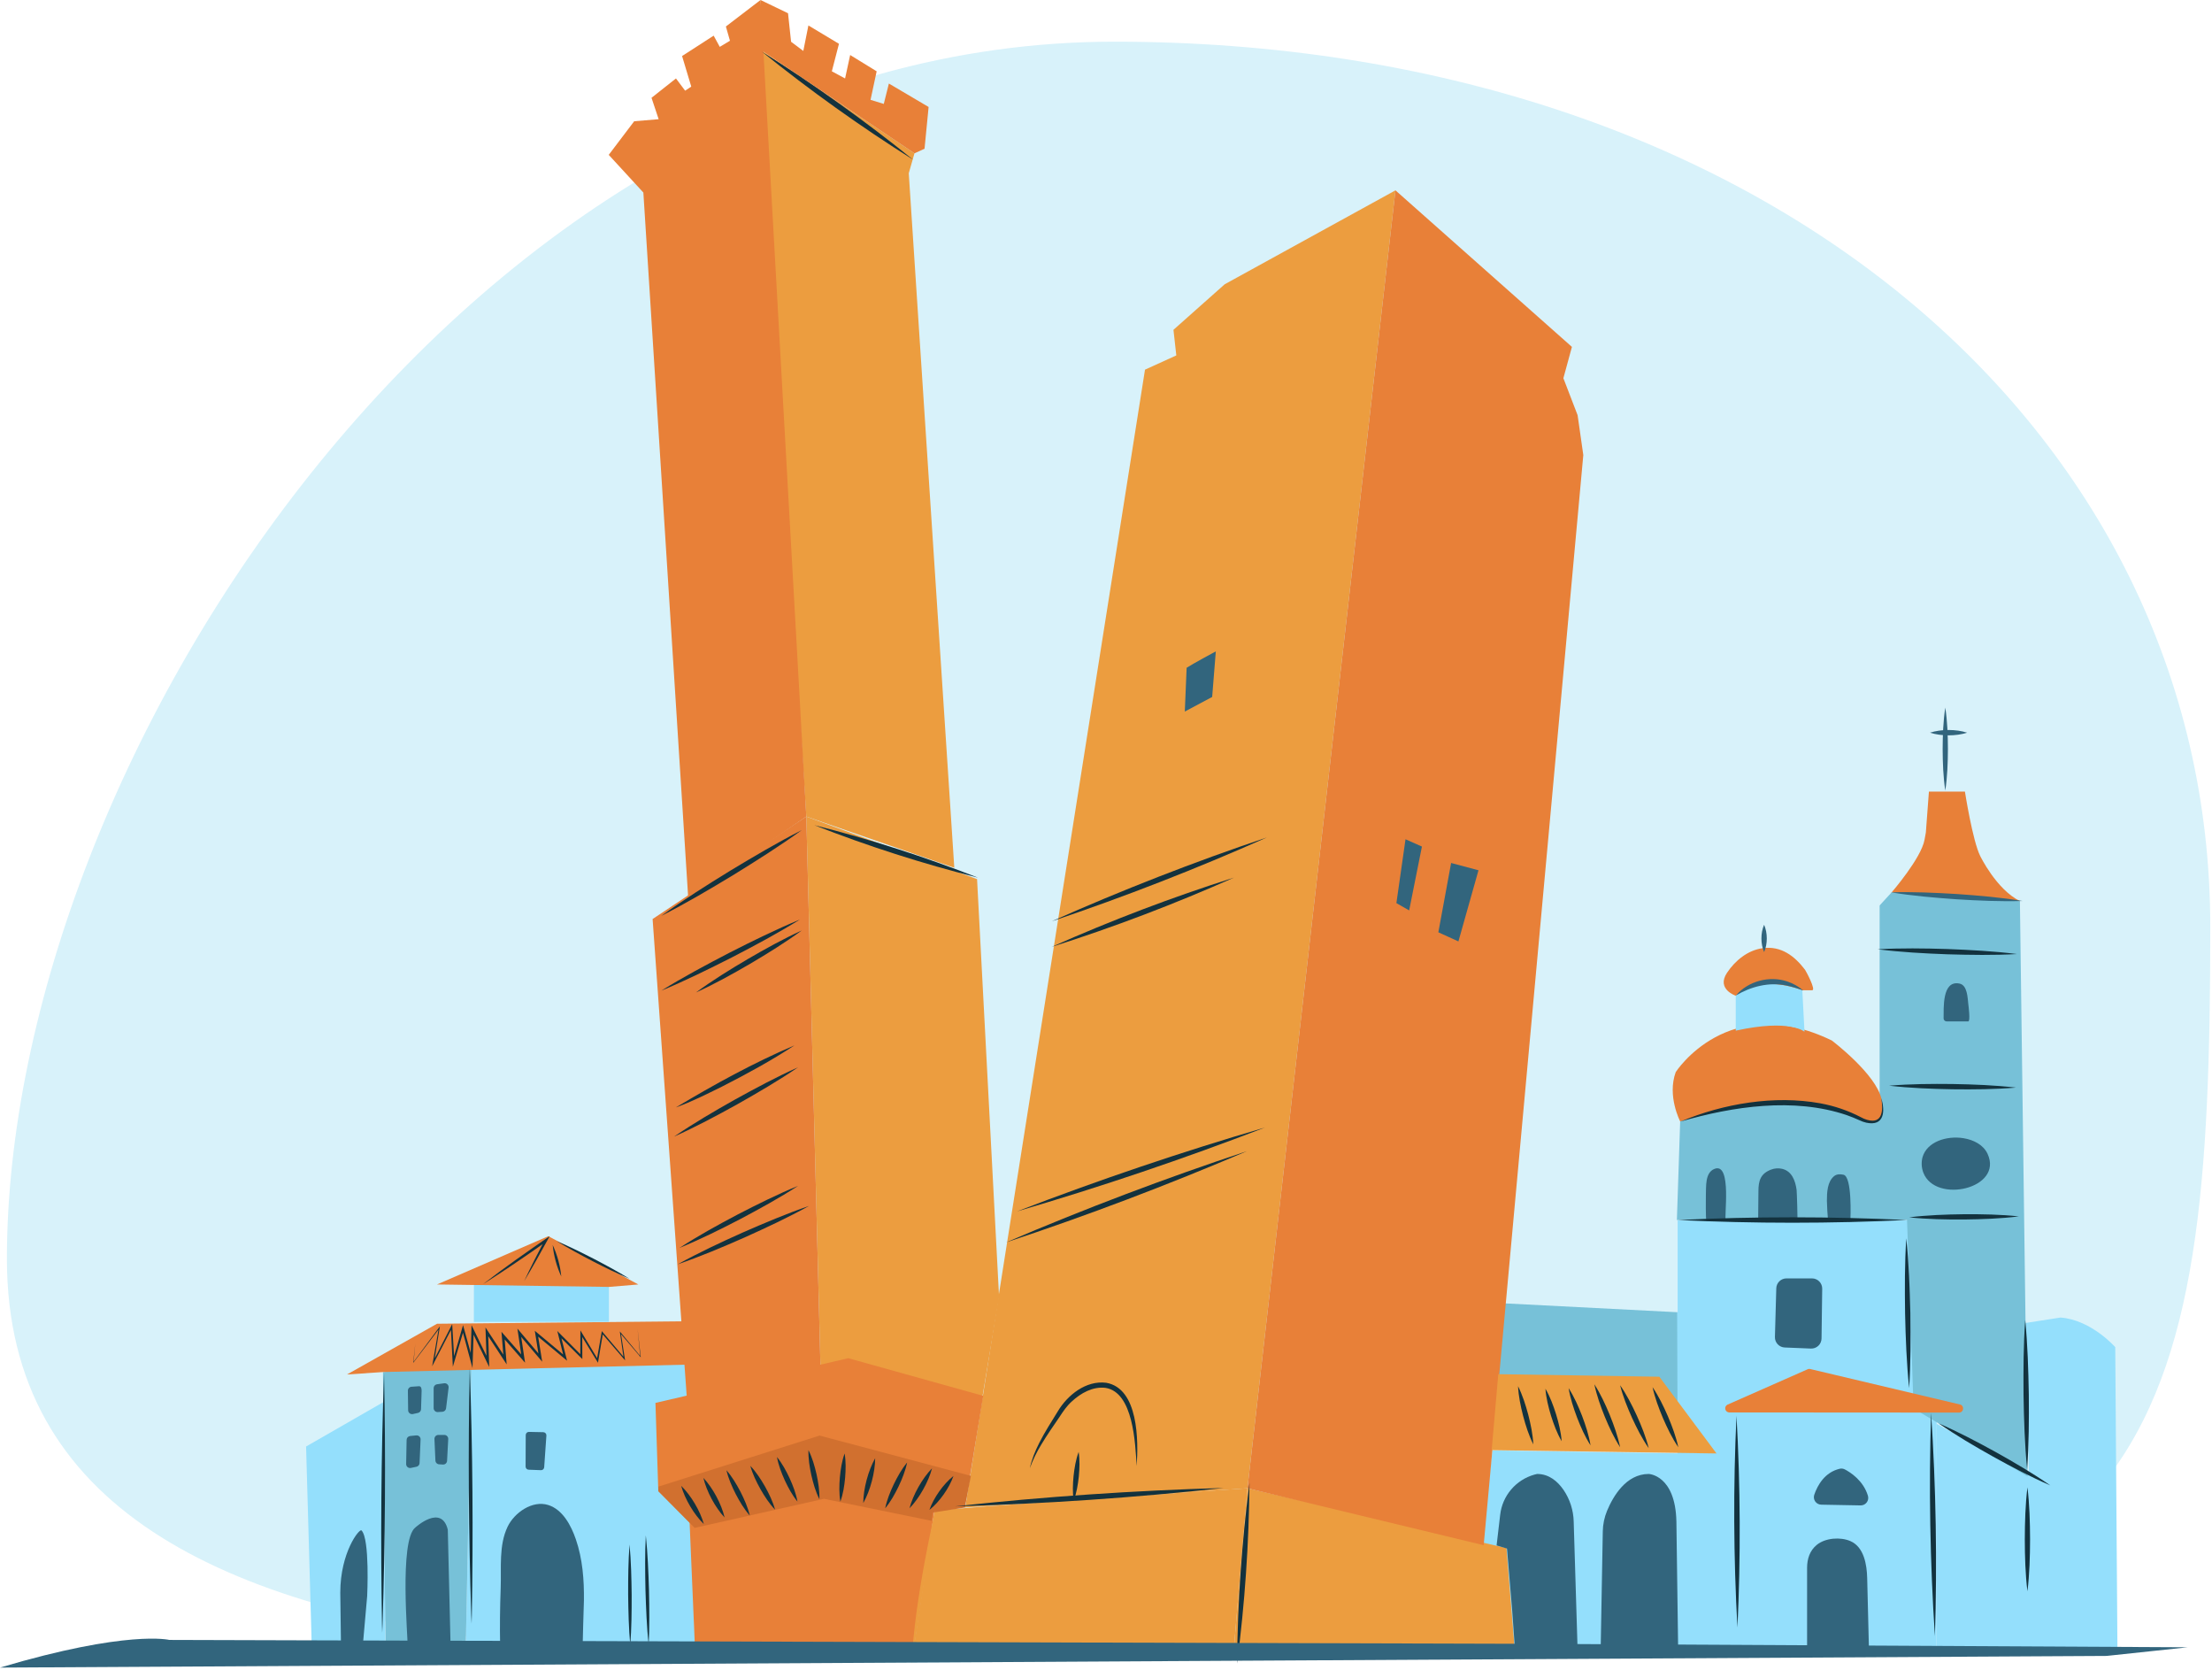 <?xml version="1.0" encoding="UTF-8"?> <svg xmlns="http://www.w3.org/2000/svg" width="640" height="483" viewBox="0 0 640 483" fill="none"><path d="M639.5 268C639.5 415 625.345 478.222 439.383 478.222C253.421 478.222 2 508.969 2 364.141C2 219.312 136.452 12.058 322.414 12.058C508.376 12.058 639.5 123.172 639.5 268Z" fill="#D8F2FA"></path><path d="M435 377L486 379.615V405.5L433 397.5L435 377Z" fill="#77C1D8"></path><path d="M431.805 419.576L428 452.547L433.391 478.227H503.782L502.514 408.163L553.881 407.529L551.979 353H485.392V379.631L485.252 379.621L485.392 420.41L431.805 419.576Z" fill="#94DFFC"></path><path d="M201.172 479.086C200.315 478.789 134.73 478.079 134.73 478.079L136.388 394.986L198.421 394.749L201.172 479.086Z" fill="#94DFFC"></path><path d="M270.346 437.095C272.816 436.271 360.929 430.508 360.929 430.508L356.812 479.086L263.758 480.732L270.346 437.095Z" fill="#EC9D3F"></path><path d="M360.928 430.508L435.865 447.798L438.336 478.262L356.811 479.086L360.928 430.508Z" fill="#EC9D3F"></path><path d="M279.268 436.069L331.283 106.93L340.342 102.813L339.518 95.403L354.341 82.23L403.75 55.059L360.929 430.508L279.268 436.069Z" fill="#EC9D3F"></path><path d="M403.749 55.059L454.805 100.343L452.335 109.4L456.452 120.104L458.099 131.631L429.277 446.975L360.928 430.508L403.749 55.059Z" fill="#E88038"></path><path d="M289.064 375.169L282.696 254.31L233.287 236.197L237.405 395.927L246.156 393.311L284.154 404.623L289.064 375.169Z" fill="#EC9D3F"></path><path d="M233.288 236.197L188.82 265.837L198.834 405.912L237.406 395.927L233.288 236.197Z" fill="#E88038"></path><path d="M284.474 403.769L245.441 392.878L189.643 405.807L190.466 431.331L199.524 440.388L201.172 479.086L263.756 480.732L270.344 437.095L279.403 434.625L284.474 403.769Z" fill="#E88038"></path><path d="M276.109 251.017L262.934 50.119L264.581 44.355L219.289 13.891L233.288 236.197L276.109 251.017Z" fill="#EC9D3F"></path><path d="M264.581 44.355L267.497 43.026L268.676 30.944L257.181 24.166L255.707 30.059L251.875 28.881L253.644 20.629L245.98 15.914L244.507 22.692L240.675 20.629L242.738 12.672L233.896 7.367L232.422 14.735L228.885 12.083L228.001 3.831L220.043 0L219.289 13.891L264.581 44.355Z" fill="#E88038"></path><path d="M220.042 0L210.021 7.662L211.2 11.788L208.253 13.556L206.484 10.314L197.347 16.209L200 25.049L198.231 26.228L195.578 22.692L188.504 28.291L190.568 34.48L183.494 35.069L176.125 44.794L186.146 55.698L199.115 259.631L233.288 236.196L220.042 0Z" fill="#E88038"></path><path d="M560.325 478.446H502.299V408.066H560.325V411.87V478.446Z" fill="#94DFFC"></path><path d="M591.715 428.99L560.324 411.87V478.446L588.227 478.129L591.715 428.99Z" fill="#94DFFC"></path><path d="M431.59 419.479L496.64 420.432L480.103 398.238L433.5 397.5L431.59 419.479Z" fill="#EC9D3F"></path><path d="M588.227 478.129L612.643 477.495L612.008 389.678C612.008 389.678 605.033 381.752 596.154 381.118L586.008 382.703L588.227 478.129Z" fill="#94DFFC"></path><path d="M586.642 427.087L584.422 260.647L547.324 258.11L543.836 261.915V317.712L534.957 321.199C534.957 321.199 509.274 315.493 500.713 317.395C492.152 319.297 486.127 324.37 486.127 324.37L485.176 352.902H551.763L553.665 407.432L586.642 427.087Z" fill="#77C1D8"></path><path d="M547.324 258.11C547.324 258.11 555.885 248.246 556.833 242.879C557.78 237.512 557.148 241.616 557.148 241.616L558.096 228.987H568.516C568.516 228.987 570.727 243.195 572.937 247.615C572.937 247.615 577.593 257.26 584.423 260.647L547.324 258.11Z" fill="#E88038"></path><path d="M486.127 324.37C486.127 324.37 482.308 317.075 484.835 310.129C484.835 310.129 499.992 286.449 529.991 300.973C529.991 300.973 542.878 310.695 544.393 318.005L544.659 320.169L544.587 322.002C544.553 322.224 544.04 323.573 543.841 323.677C543.177 324.023 541.748 324.425 541.424 324.35L538.113 323.581C538.113 323.581 523.974 313.206 486.127 324.37Z" fill="#E88038"></path><path d="M502.203 298.131V288.028C502.203 288.028 508.834 281.398 521.465 286.449L522.097 298.447C522.097 298.447 517.992 294.658 502.203 298.131Z" fill="#94DFFC"></path><path d="M502.202 288.028C502.202 288.028 496.518 286.134 499.676 281.398C502.042 277.849 505.677 274.861 510.011 274.271C515.316 273.549 519.237 276.531 522.25 280.518C522.485 280.829 525.53 286.449 524.306 286.449H521.464C521.464 286.449 509.149 281.398 502.202 288.028Z" fill="#E88038"></path><path d="M562.831 228.671C562.227 224.688 562.088 220.687 562.068 216.674C562.085 212.66 562.223 208.66 562.831 204.676C563.438 208.66 563.577 212.66 563.593 216.674C563.574 220.687 563.435 224.687 562.831 228.671Z" fill="#32657D"></path><path d="M558.41 211.938C561.594 210.908 565.963 210.9 569.147 211.938C565.966 212.976 561.594 212.969 558.41 211.938Z" fill="#32657D"></path><path d="M510.412 267.506C511.443 269.844 511.45 273.061 510.412 275.399C509.375 273.062 509.382 269.845 510.412 267.506Z" fill="#32657D"></path><path d="M134.73 478.078H111.527L110.816 396.88L136.388 394.986L134.73 478.078Z" fill="#77C1D8"></path><path d="M110.817 405.639L88.561 418.422L90.218 476.895L111.527 478.078L110.817 405.639Z" fill="#94DFFC"></path><path d="M110.816 396.88L100.398 397.59L126.443 382.913L197.711 382.202L198.421 394.749L110.816 396.88Z" fill="#E88038"></path><path d="M137.1 382.389L137.12 371.479L176.187 372.189V382.368L137.1 382.389Z" fill="#94DFFC"></path><path d="M126.443 371.55L158.644 357.583L184.689 371.55L176.165 372.26L126.443 371.55Z" fill="#E88038"></path><path d="M190.498 430.025L237.133 415.255L280.917 426.917L279.403 434.625L279.267 436.069L269.877 437.525L269.583 439.932L238.41 433.554L200.979 441.962L190.467 431.331L190.498 430.025Z" fill="#D1702F"></path><path d="M304.273 266.515C324.554 257.491 345.509 249.314 366.549 242.241C346.273 251.273 325.311 259.434 304.273 266.515Z" fill="#13323E"></path><path d="M304.273 273.902C321.479 266.243 339.099 259.548 357.05 253.85C339.844 261.51 322.225 268.204 304.273 273.902Z" fill="#13323E"></path><path d="M343.329 193.167C344.912 192.112 351.773 188.418 351.773 188.418L350.717 201.61L342.801 205.832L343.329 193.167Z" fill="#32657D"></path><path d="M406.658 242.769L411.408 244.88L407.714 263.349L404.02 261.238L406.658 242.769Z" fill="#32657D"></path><path d="M419.854 249.629L427.771 251.74L421.965 272.319L416.16 269.681L419.854 249.629Z" fill="#32657D"></path><path d="M294.246 350.416C317.726 341.374 341.871 333.2 366.022 326.142C342.545 335.192 318.395 343.35 294.246 350.416Z" fill="#13323E"></path><path d="M360.743 333.002C337.999 342.732 314.564 351.616 291.078 359.386C313.819 349.649 337.26 340.78 360.743 333.002Z" fill="#13323E"></path><path d="M191.332 286.566C197.633 282.648 204.449 279.023 211.042 275.597C217.743 272.182 224.487 268.873 231.442 265.987C225.042 269.954 218.415 273.504 211.732 276.957C205.104 280.314 198.188 283.735 191.332 286.567V286.566Z" fill="#13323E"></path><path d="M231.97 269.153C227.183 272.66 222.15 275.769 217.05 278.781C211.932 281.762 206.76 284.634 201.359 287.094C206.144 283.584 211.177 280.475 216.279 277.466C221.399 274.488 226.571 271.616 231.97 269.153Z" fill="#13323E"></path><path d="M195.553 320.338C206.611 313.722 217.988 307.451 229.857 302.397C223.101 306.838 216.003 310.691 208.809 314.358C204.482 316.488 200.1 318.704 195.553 320.338Z" fill="#13323E"></path><path d="M230.913 308.729C225.329 312.548 219.238 316.083 213.341 319.42C207.343 322.749 201.295 325.973 195.025 328.781C200.703 324.913 206.619 321.454 212.598 318.09C218.534 314.817 224.729 311.485 230.913 308.729V308.729Z" fill="#13323E"></path><path d="M230.914 343.028C225.488 346.556 219.825 349.648 214.115 352.674C208.381 355.65 202.6 358.522 196.609 360.969C202.037 357.446 207.693 354.336 213.408 351.323C219.151 348.36 224.921 345.472 230.914 343.028Z" fill="#13323E"></path><path d="M234.081 348.833C228.1 352.158 221.638 355.155 215.391 357.972C209.042 360.771 202.654 363.463 196.082 365.719C202.16 362.353 208.44 359.415 214.772 356.579C221.053 353.829 227.6 351.045 234.081 348.833V348.833Z" fill="#13323E"></path><path d="M231.97 240.131C225.625 244.718 218.724 249.064 212.048 253.182C205.258 257.301 198.415 261.321 191.332 264.932C197.782 260.284 204.486 256.035 211.254 251.88C217.973 247.825 224.984 243.679 231.97 240.131Z" fill="#13323E"></path><path d="M264.2 46.198C249.01 36.639 234.393 26.201 220.424 14.935C235.613 24.493 250.23 34.932 264.2 46.198Z" fill="#13323E"></path><path d="M282.961 253.876C266.873 249.819 251.058 244.747 235.611 238.691C251.699 242.749 267.514 247.821 282.961 253.876Z" fill="#13323E"></path><path d="M135.916 395.796C136.773 419.519 136.928 443.628 136.504 467.363L136.444 469.672L136.351 467.364C135.588 443.637 135.399 419.529 135.916 395.796Z" fill="#13323E"></path><path d="M111.112 397.379C111.629 421.451 111.441 445.904 110.678 469.969L110.584 472.31L110.524 469.968C110.1 445.894 110.256 421.442 111.112 397.38V397.379Z" fill="#13323E"></path><path d="M106.231 461.722C106.231 461.722 107.054 445.154 104.594 442.694C103.98 442.081 98.455 449.037 98.455 460.699L98.66 476.248L105.003 475.634L106.231 461.722Z" fill="#32657D"></path><path d="M117.896 475.43C118.101 474.612 115.441 445.559 120.147 441.876C120.147 441.876 127.718 434.92 129.56 442.49L130.379 476.658L117.896 475.43Z" fill="#32657D"></path><path d="M119.161 401.129L121.249 400.984C121.87 400.992 121.989 401.661 121.989 402.282L121.823 407.601C121.823 407.859 121.735 408.109 121.573 408.31C121.412 408.511 121.187 408.652 120.935 408.708L119.468 409.034C119.305 409.07 119.137 409.07 118.975 409.034C118.813 408.997 118.66 408.926 118.529 408.825C118.397 408.723 118.289 408.594 118.213 408.446C118.137 408.298 118.094 408.136 118.088 407.97L118.014 402.306C118.009 402.152 118.034 401.999 118.089 401.856C118.144 401.712 118.228 401.582 118.335 401.471C118.443 401.361 118.571 401.274 118.713 401.215C118.855 401.156 119.007 401.127 119.161 401.129Z" fill="#32657D"></path><path d="M126.448 400.414L128.511 400.132C128.683 400.109 128.858 400.125 129.023 400.18C129.188 400.235 129.337 400.327 129.461 400.449C129.585 400.57 129.679 400.719 129.736 400.883C129.793 401.047 129.812 401.221 129.791 401.393L129.06 407.383C129.028 407.647 128.904 407.891 128.711 408.072C128.517 408.254 128.266 408.362 128.001 408.378L126.668 408.456C126.513 408.465 126.359 408.443 126.214 408.39C126.068 408.337 125.935 408.255 125.823 408.149C125.71 408.043 125.621 407.915 125.56 407.774C125.498 407.632 125.467 407.479 125.467 407.324V401.538C125.467 401.263 125.566 400.998 125.747 400.792C125.927 400.585 126.176 400.451 126.448 400.414Z" fill="#32657D"></path><path d="M126.832 415.074H128.554C128.709 415.074 128.862 415.106 129.005 415.167C129.147 415.229 129.275 415.319 129.381 415.433C129.487 415.546 129.569 415.68 129.622 415.826C129.674 415.972 129.696 416.127 129.686 416.282L129.35 422.584C129.33 422.884 129.193 423.163 128.967 423.362C128.742 423.56 128.447 423.661 128.147 423.642L127.042 423.573C126.759 423.556 126.492 423.432 126.295 423.227C126.098 423.022 125.985 422.751 125.979 422.467L125.698 416.233C125.694 416.082 125.721 415.932 125.777 415.792C125.832 415.651 125.915 415.523 126.021 415.415C126.126 415.307 126.252 415.221 126.392 415.163C126.531 415.104 126.68 415.074 126.832 415.074Z" fill="#32657D"></path><path d="M118.666 415.386L120.442 415.208C120.606 415.192 120.773 415.211 120.929 415.266C121.085 415.321 121.227 415.409 121.346 415.524C121.464 415.639 121.556 415.779 121.615 415.934C121.674 416.089 121.698 416.254 121.686 416.419L121.393 423.253C121.375 423.498 121.278 423.731 121.116 423.916C120.954 424.101 120.736 424.229 120.496 424.28L118.878 424.62C118.708 424.656 118.533 424.652 118.365 424.61C118.197 424.567 118.041 424.487 117.909 424.374C117.777 424.262 117.673 424.121 117.604 423.962C117.535 423.803 117.503 423.631 117.511 423.458L117.646 416.462C117.659 416.19 117.769 415.931 117.956 415.734C118.143 415.536 118.396 415.413 118.666 415.386Z" fill="#32657D"></path><path d="M153.032 414.198L157.207 414.284C157.33 414.286 157.45 414.313 157.562 414.364C157.673 414.414 157.773 414.487 157.855 414.577C157.938 414.667 158.001 414.773 158.042 414.889C158.082 415.004 158.098 415.127 158.09 415.249L157.45 424.431C157.433 424.665 157.327 424.883 157.152 425.04C156.977 425.197 156.749 425.279 156.514 425.27L152.94 425.133C152.706 425.124 152.485 425.024 152.323 424.855C152.161 424.686 152.071 424.461 152.072 424.227L152.111 415.097C152.112 414.977 152.136 414.859 152.183 414.749C152.23 414.638 152.298 414.538 152.384 414.455C152.469 414.371 152.571 414.305 152.682 414.261C152.794 414.217 152.913 414.196 153.032 414.198Z" fill="#32657D"></path><path d="M144.702 476.044C144.594 470.478 144.659 464.902 144.866 459.34C145.082 453.543 144.272 447.013 146.871 441.616C148.817 437.575 153.996 433.896 158.624 435.347C162.848 436.672 165.263 441.347 166.605 445.248C168.565 450.944 169.025 457.027 168.946 463.012C168.933 464.022 168.479 476.653 168.644 476.657L144.702 476.044Z" fill="#32657D"></path><path d="M182.354 475.839C181.914 471.079 181.803 466.103 181.743 461.316C181.734 456.526 181.773 451.555 182.149 446.786C182.592 451.546 182.703 456.522 182.76 461.309C182.768 466.099 182.728 471.07 182.354 475.839Z" fill="#13323E"></path><path d="M186.855 444.127C187.396 449.316 187.612 454.746 187.772 459.97C187.884 465.198 187.949 470.625 187.674 475.839C187.13 470.65 186.915 465.22 186.756 459.996C186.647 454.768 186.582 449.341 186.855 444.127V444.127Z" fill="#13323E"></path><path d="M197.088 429.805C199.909 432.545 202.593 437.058 203.636 440.853C200.809 438.118 198.138 433.597 197.088 429.805Z" fill="#13323E"></path><path d="M203.512 427.501C206.235 430.403 208.75 435.08 209.651 438.958C206.922 436.062 204.42 431.377 203.512 427.501Z" fill="#13323E"></path><path d="M210.184 425.304C211.832 427.189 213.084 429.308 214.238 431.501C215.359 433.712 216.36 435.96 216.936 438.398C215.285 436.514 214.033 434.396 212.882 432.2C211.763 429.988 210.763 427.74 210.184 425.304Z" fill="#13323E"></path><path d="M217.092 424.019C218.797 425.816 220.115 427.861 221.337 429.986C222.528 432.129 223.599 434.314 224.254 436.704C222.546 434.909 221.228 432.863 220.009 430.736C218.821 428.592 217.75 426.407 217.092 424.019Z" fill="#13323E"></path><path d="M224.801 421.47C226.325 423.344 227.444 425.434 228.461 427.596C229.445 429.773 230.306 431.982 230.735 434.359C229.208 432.487 228.089 430.397 227.075 428.233C226.094 426.055 225.233 423.846 224.801 421.47Z" fill="#13323E"></path><path d="M233.909 419.466C235.019 421.678 235.687 424.016 236.24 426.402C236.757 428.796 237.148 431.195 237.081 433.67C235.968 431.459 235.301 429.121 234.751 426.734C234.236 424.339 233.846 421.94 233.909 419.466Z" fill="#13323E"></path><path d="M244.374 420.431C244.771 422.78 244.708 425.115 244.52 427.462C244.297 429.807 243.951 432.116 243.147 434.359C242.747 432.011 242.811 429.676 243.001 427.328C243.227 424.984 243.574 422.675 244.374 420.431V420.431Z" fill="#13323E"></path><path d="M253.217 421.81C253.192 425.916 251.794 431.198 249.77 434.773C249.788 430.667 251.199 425.389 253.217 421.81Z" fill="#13323E"></path><path d="M262.458 423.051C261.953 425.496 261.023 427.764 259.973 430C258.891 432.221 257.705 434.367 256.113 436.29C256.615 433.844 257.545 431.576 258.598 429.341C259.683 427.122 260.869 424.976 262.458 423.051V423.051Z" fill="#13323E"></path><path d="M269.664 424.739C268.637 428.655 265.976 433.388 263.148 436.29C264.171 432.366 266.838 427.651 269.664 424.739Z" fill="#13323E"></path><path d="M275.869 426.941C274.658 430.432 271.811 434.464 268.912 436.761C270.116 433.268 272.977 429.243 275.869 426.941Z" fill="#13323E"></path><path d="M328.868 424.076C328.476 417.624 327.936 402.712 319.842 401.459C316.203 401.025 312.715 402.959 310.083 405.412C308.686 406.668 307.615 408.226 306.6 409.797C304.815 412.427 302.94 415.08 301.312 417.804C299.963 419.978 298.842 422.285 297.969 424.69C298.5 422.169 299.497 419.749 300.656 417.443C302.248 414.29 304.183 411.282 306.032 408.287C308.861 403.525 314.226 399.25 320.059 399.986C329.395 401.61 329.407 416.751 328.868 424.076Z" fill="#13323E"></path><path d="M312.089 419.984C312.451 422.372 312.354 424.741 312.132 427.12C311.874 429.495 311.494 431.835 310.657 434.101C310.292 431.713 310.39 429.345 310.614 426.966C310.875 424.591 311.255 422.251 312.09 419.984H312.089Z" fill="#13323E"></path><path d="M276.279 435.738C302.008 432.932 328.166 431.135 354.038 430.418C328.31 433.233 302.151 435.014 276.279 435.738Z" fill="#13323E"></path><path d="M270.65 436.698C270.65 436.698 264.588 462.365 263.752 481.206L270.65 436.698Z" fill="#EC9D3F"></path><path d="M361.515 428.952C361.364 446.426 360.163 463.876 357.918 481.206C358.069 463.732 359.27 446.282 361.515 428.952Z" fill="#13323E"></path><path d="M139.764 371.45C146 366.619 152.542 362.058 159.039 357.584C156.684 361.87 154.161 366.447 151.632 370.623C153.476 366.686 155.644 362.453 157.66 358.586L158.187 359.054C156.673 360.117 155.165 361.19 153.641 362.239C149.108 365.374 144.436 368.54 139.764 371.45H139.764Z" fill="#13323E"></path><path d="M159.912 360.136C161.242 363.012 162.081 366.09 162.396 369.243C161.067 366.367 160.227 363.289 159.912 360.136Z" fill="#13323E"></path><path d="M161.047 358.998C164.647 360.516 168.287 362.335 171.772 364.115C175.242 365.93 178.827 367.847 182.148 369.91C178.547 368.394 174.906 366.575 171.422 364.793C167.953 362.977 164.369 361.059 161.047 358.998V358.998Z" fill="#13323E"></path><path d="M184.475 384.42L185.366 392.416L185.388 392.62L185.255 392.463L179.418 385.599L179.622 385.507L180.77 392.951L180.856 393.506L180.488 393.079L174.105 385.659L174.468 385.559L173.117 393.567L173.012 394.191L172.68 393.65L167.96 385.94L168.461 385.8C168.484 386.127 168.473 393.053 168.488 393.132L167.983 392.631L161.615 386.304L162.157 385.997L163.821 392.618L164.069 393.603L163.287 392.953L154.999 386.064L155.56 385.745L156.672 392.643L156.874 393.892L156.054 392.926L149.974 385.759L150.612 385.47C150.741 386.332 151.816 393.531 151.913 394.176C151.623 393.844 145.769 387.166 145.275 386.601L145.937 386.321C146.018 387.376 146.526 393.774 146.595 394.667C146.275 394.173 141.06 386.2 140.567 385.444L141.227 385.236L141.492 393.791L141.543 395.43C141.211 394.738 136.889 385.807 136.425 384.843L137.064 384.706L136.777 393.536L136.707 395.722C136.353 394.39 134.086 386.022 133.679 384.499L134.255 384.504C133.971 385.444 131.22 394.695 131.024 395.344C130.993 394.716 130.476 384.832 130.429 383.881L130.858 383.972L125.574 394.161L125.031 395.209C125.125 394.888 126.811 384.751 126.947 384.124L127.166 384.217L119.652 394.105L119.555 394.232L119.572 394.074L120.168 388.559L119.66 394.082L119.581 394.051L126.97 384.07L127.269 383.667L127.189 384.164L125.592 394.108L125.249 393.995L130.453 383.764L130.833 383.016L130.883 383.855L131.471 393.787L130.955 393.728C131.086 393.219 133.939 383.486 133.975 383.319L134.257 384.341L136.766 393.44L136.126 393.516L136.391 384.685L136.432 383.319C136.565 383.621 141.146 392.988 141.457 393.65L140.795 393.813L140.509 385.259L140.466 383.982L141.168 385.051L146.422 393.047L145.742 393.28C145.679 392.502 145.136 385.81 145.089 385.237C145.237 385.406 151.247 392.283 151.636 392.728L150.986 393.029C150.858 392.161 149.802 384.965 149.705 384.312C149.922 384.57 156.141 391.933 156.593 392.47L155.975 392.754L154.879 385.854L154.735 384.946L155.44 385.535L163.712 392.443L163.177 392.779C162.991 391.977 161.388 385.624 161.246 385.016C161.407 385.207 167.975 391.766 168.399 392.214L167.897 392.422L167.921 385.799L167.924 384.832C167.991 384.917 172.85 393.03 173.086 393.403L172.649 393.486L174.058 385.488L174.135 385.049L174.421 385.388L180.733 392.87L180.451 392.998L179.392 385.54L179.334 385.133L179.596 385.448L185.351 392.382L185.24 392.429L184.475 384.42L184.475 384.42Z" fill="#13323E"></path><path d="M439.219 400.977C440.532 403.609 441.404 406.381 442.164 409.2C442.889 412.029 443.49 414.871 443.635 417.81C442.317 415.179 441.446 412.407 440.689 409.587C439.967 406.758 439.366 403.915 439.219 400.977Z" fill="#13323E"></path><path d="M447.141 401.71C448.491 404.04 449.408 406.529 450.215 409.074C450.988 411.629 451.636 414.201 451.833 416.887C450.479 414.558 449.562 412.069 448.758 409.524C447.988 406.968 447.341 404.396 447.141 401.71Z" fill="#13323E"></path><path d="M453.846 401.529C455.459 404.053 456.648 406.764 457.732 409.535C458.781 412.318 459.709 415.129 460.194 418.086C458.577 415.563 457.388 412.852 456.307 410.08C455.261 407.296 454.333 404.485 453.846 401.529Z" fill="#13323E"></path><path d="M461.299 400.425C463.092 403.215 464.464 406.199 465.731 409.243C466.964 412.301 468.077 415.39 468.751 418.638C466.955 415.849 465.583 412.866 464.319 409.82C463.088 406.761 461.976 403.672 461.299 400.425Z" fill="#13323E"></path><path d="M468.75 400.701C470.672 403.47 472.179 406.449 473.584 409.492C474.956 412.55 476.21 415.644 477.03 418.914C475.105 416.146 473.598 413.167 472.196 410.123C470.826 407.064 469.573 403.969 468.75 400.701V400.701Z" fill="#13323E"></path><path d="M478.135 401.253C479.924 403.895 481.294 406.739 482.562 409.645C483.795 412.566 484.91 415.52 485.587 418.638C483.795 415.997 482.424 413.154 481.16 410.246C479.929 407.324 478.815 404.371 478.135 401.253Z" fill="#13323E"></path><path d="M456.477 478.12L455.319 440.139C455.242 436.851 454.213 433.656 452.356 430.941C450.689 428.544 448.217 426.364 444.74 426.364C444.74 426.364 444.442 426.418 443.946 426.555C441.327 427.291 438.987 428.791 437.224 430.862C435.461 432.933 434.354 435.482 434.046 438.185L433.012 447.038L436.02 447.941L437.524 465.888L438.419 478.336L441.034 478.22L456.477 478.12Z" fill="#32657D"></path><path d="M463.102 478.245L463.737 442.982C463.769 440.94 464.187 438.923 464.967 437.036C466.702 432.871 470.462 426.364 477.031 426.364C477.031 426.364 484.759 426.64 485.035 440.162L485.557 478.32L463.102 478.245Z" fill="#32657D"></path><path d="M522.846 478.446V453.538C522.846 450.966 523.609 448.533 525.67 446.86C528.153 444.843 532.525 444.528 535.41 445.8C539.341 447.534 540.136 452.646 540.233 456.443L540.785 478.721L522.846 478.446Z" fill="#32657D"></path><path d="M524.925 432.374C525.852 429.68 527.912 425.881 532.308 424.853C532.807 424.742 533.329 424.813 533.78 425.055C535.368 425.886 539.123 428.26 540.446 432.665C540.545 432.992 540.565 433.337 540.505 433.673C540.445 434.01 540.307 434.327 540.101 434.599C539.895 434.872 539.627 435.092 539.32 435.242C539.013 435.391 538.675 435.466 538.334 435.46L526.93 435.246C526.588 435.239 526.253 435.152 525.952 434.991C525.651 434.83 525.392 434.6 525.196 434.32C525.001 434.04 524.874 433.718 524.827 433.38C524.78 433.042 524.814 432.697 524.925 432.374Z" fill="#32657D"></path><path d="M516.882 369.795H524.271C524.662 369.795 525.048 369.872 525.409 370.023C525.769 370.174 526.096 370.394 526.371 370.673C526.645 370.951 526.862 371.281 527.008 371.643C527.153 372.005 527.226 372.393 527.221 372.784L527.026 387.184C527.021 387.578 526.936 387.967 526.778 388.328C526.62 388.689 526.391 389.015 526.105 389.286C525.819 389.557 525.481 389.768 525.112 389.906C524.743 390.044 524.35 390.107 523.956 390.091L516.371 389.782C515.596 389.75 514.864 389.414 514.335 388.847C513.805 388.281 513.521 387.528 513.542 386.753L513.934 372.662C513.955 371.894 514.275 371.165 514.826 370.63C515.376 370.094 516.114 369.795 516.882 369.795Z" fill="#32657D"></path><path d="M493.716 353.103C493.489 353.095 493.543 346.11 493.563 345.689C493.674 343.338 493.259 339.348 495.93 338.166C501.327 335.777 498.651 352.952 499.357 352.978C499.356 352.978 493.718 353.103 493.716 353.103Z" fill="#32657D"></path><path d="M508.689 352.785C508.689 350.172 508.77 347.185 508.768 344.573C508.765 341.531 509.383 339.471 512.449 338.318C513.467 337.928 514.578 337.854 515.638 338.105C518.482 338.777 519.467 341.608 519.814 344.203C519.894 344.796 520.127 352.895 520.076 352.896C520.075 352.897 508.689 352.785 508.689 352.785Z" fill="#32657D"></path><path d="M529.019 353.102C528.751 352.712 528.58 347.725 528.58 347.332C528.581 345.001 528.679 341.821 530.683 340.196C531.423 339.596 532.445 339.605 533.376 339.807C535.905 340.354 535.419 352.102 535.369 353.328C535.366 353.328 529.034 353.124 529.019 353.102Z" fill="#32657D"></path><path d="M562.342 294.563C562.339 294.68 562.36 294.795 562.402 294.903C562.445 295.011 562.508 295.11 562.59 295.193C562.671 295.276 562.768 295.342 562.875 295.387C562.982 295.432 563.097 295.455 563.213 295.454H569.477C570.143 295.454 569.542 290.875 569.493 290.466C569.278 288.658 569.257 285.005 566.96 284.518C561.818 283.429 562.413 291.769 562.342 294.563Z" fill="#32657D"></path><path d="M499.762 406.34L522.893 396.13C523.153 395.984 523.458 395.942 523.747 396.011L567.069 406.266C568.451 406.593 568.201 408.63 566.781 408.613L500.328 408.568C500.066 408.565 499.812 408.476 499.606 408.314C499.4 408.152 499.254 407.926 499.189 407.672C499.124 407.418 499.146 407.149 499.249 406.909C499.353 406.668 499.533 406.468 499.762 406.34Z" fill="#E88038"></path><path d="M502.421 409.531C503.562 429.934 503.654 450.381 502.697 470.793C501.555 450.39 501.463 429.943 502.421 409.531Z" fill="#13323E"></path><path d="M558.724 408.704C560.134 430.106 560.514 451.838 559.829 473.276C558.411 451.874 558.048 430.141 558.724 408.704Z" fill="#13323E"></path><path d="M551.606 352.909C529.704 353.952 507.484 353.961 485.582 352.909C507.484 351.858 529.704 351.866 551.606 352.909Z" fill="#13323E"></path><path d="M551.548 358.205C552.294 365.295 552.55 372.714 552.724 379.852C552.842 387.081 552.845 394.305 552.376 401.529C551.631 394.328 551.358 387.109 551.2 379.881C551.101 372.737 551.073 365.324 551.548 358.205H551.548Z" fill="#13323E"></path><path d="M585.96 381.829C586.659 388.892 586.867 396.279 586.995 403.387C587.066 410.584 587.022 417.775 586.506 424.964C585.808 417.791 585.582 410.603 585.47 403.406C585.418 396.293 585.439 388.913 585.96 381.829Z" fill="#13323E"></path><path d="M586.601 430.228C587.206 435.228 587.344 440.243 587.363 445.267C587.347 450.292 587.209 455.306 586.601 460.306C585.992 455.306 585.855 450.292 585.838 445.267C585.858 440.242 585.996 435.229 586.601 430.228Z" fill="#13323E"></path><path d="M560.932 411.739C566.599 414.195 572.048 417.064 577.448 420.041C582.83 423.049 588.146 426.159 593.223 429.676C587.555 427.223 582.105 424.353 576.707 421.374C571.327 418.363 566.011 415.253 560.932 411.739Z" fill="#13323E"></path><path d="M552.377 352.134C557.65 351.483 562.94 351.299 568.24 351.233C573.541 351.204 578.833 351.295 584.116 351.858C578.844 352.512 573.554 352.695 568.253 352.758C562.952 352.785 557.661 352.692 552.377 352.134Z" fill="#13323E"></path><path d="M568.076 329.235C563.19 328.455 557.518 330.278 556.241 334.749C555.855 336.223 555.938 337.781 556.48 339.205C559.974 348.312 579.676 343.842 575.08 333.798C575.057 333.747 575.033 333.696 575.008 333.645C573.812 331.19 571.094 329.716 568.076 329.235Z" fill="#32657D"></path><path d="M546.58 314.052C552.697 313.539 558.818 313.494 564.945 313.566C571.072 313.675 577.189 313.904 583.287 314.604C577.171 315.121 571.05 315.166 564.922 315.091C558.795 314.979 552.679 314.75 546.58 314.052Z" fill="#13323E"></path><path d="M547.088 258.122C553.472 257.927 559.831 258.229 566.196 258.611C572.557 259.048 578.902 259.599 585.205 260.621C578.822 260.811 572.46 260.529 566.097 260.132C559.736 259.68 553.392 259.148 547.088 258.122H547.088Z" fill="#32657D"></path><path d="M583.565 275.971C576.836 276.353 570.118 276.238 563.391 276.043C556.667 275.793 549.955 275.428 543.27 274.592C549.997 274.214 556.718 274.31 563.443 274.52C570.168 274.785 576.878 275.13 583.565 275.971V275.971Z" fill="#13323E"></path><path d="M502.254 287.955C505.765 283.779 511.986 282.157 517.133 283.909C518.84 284.478 520.419 285.375 521.781 286.549C520.173 285.921 518.516 285.426 516.827 285.069C511.792 284.027 506.625 285.368 502.254 287.955H502.254Z" fill="#32657D"></path><path d="M486.27 324.41C498.615 319.222 513.399 316.739 526.664 319.15C530.757 319.895 534.716 321.249 538.409 323.165C538.975 323.491 539.578 323.746 540.206 323.926C544.823 325.269 544.871 320.971 544.311 317.662C545.458 321.46 545.202 325.859 539.996 324.757C539.299 324.6 538.623 324.361 537.982 324.045C536.747 323.488 535.506 322.975 534.232 322.535C518.985 317.401 501.425 320.017 486.27 324.41V324.41Z" fill="#13323E"></path><path d="M0 482.374C37 471.374 49 474.374 49 474.374L443.5 475.5L633 476.5L609.5 479" fill="#32657D"></path></svg> 